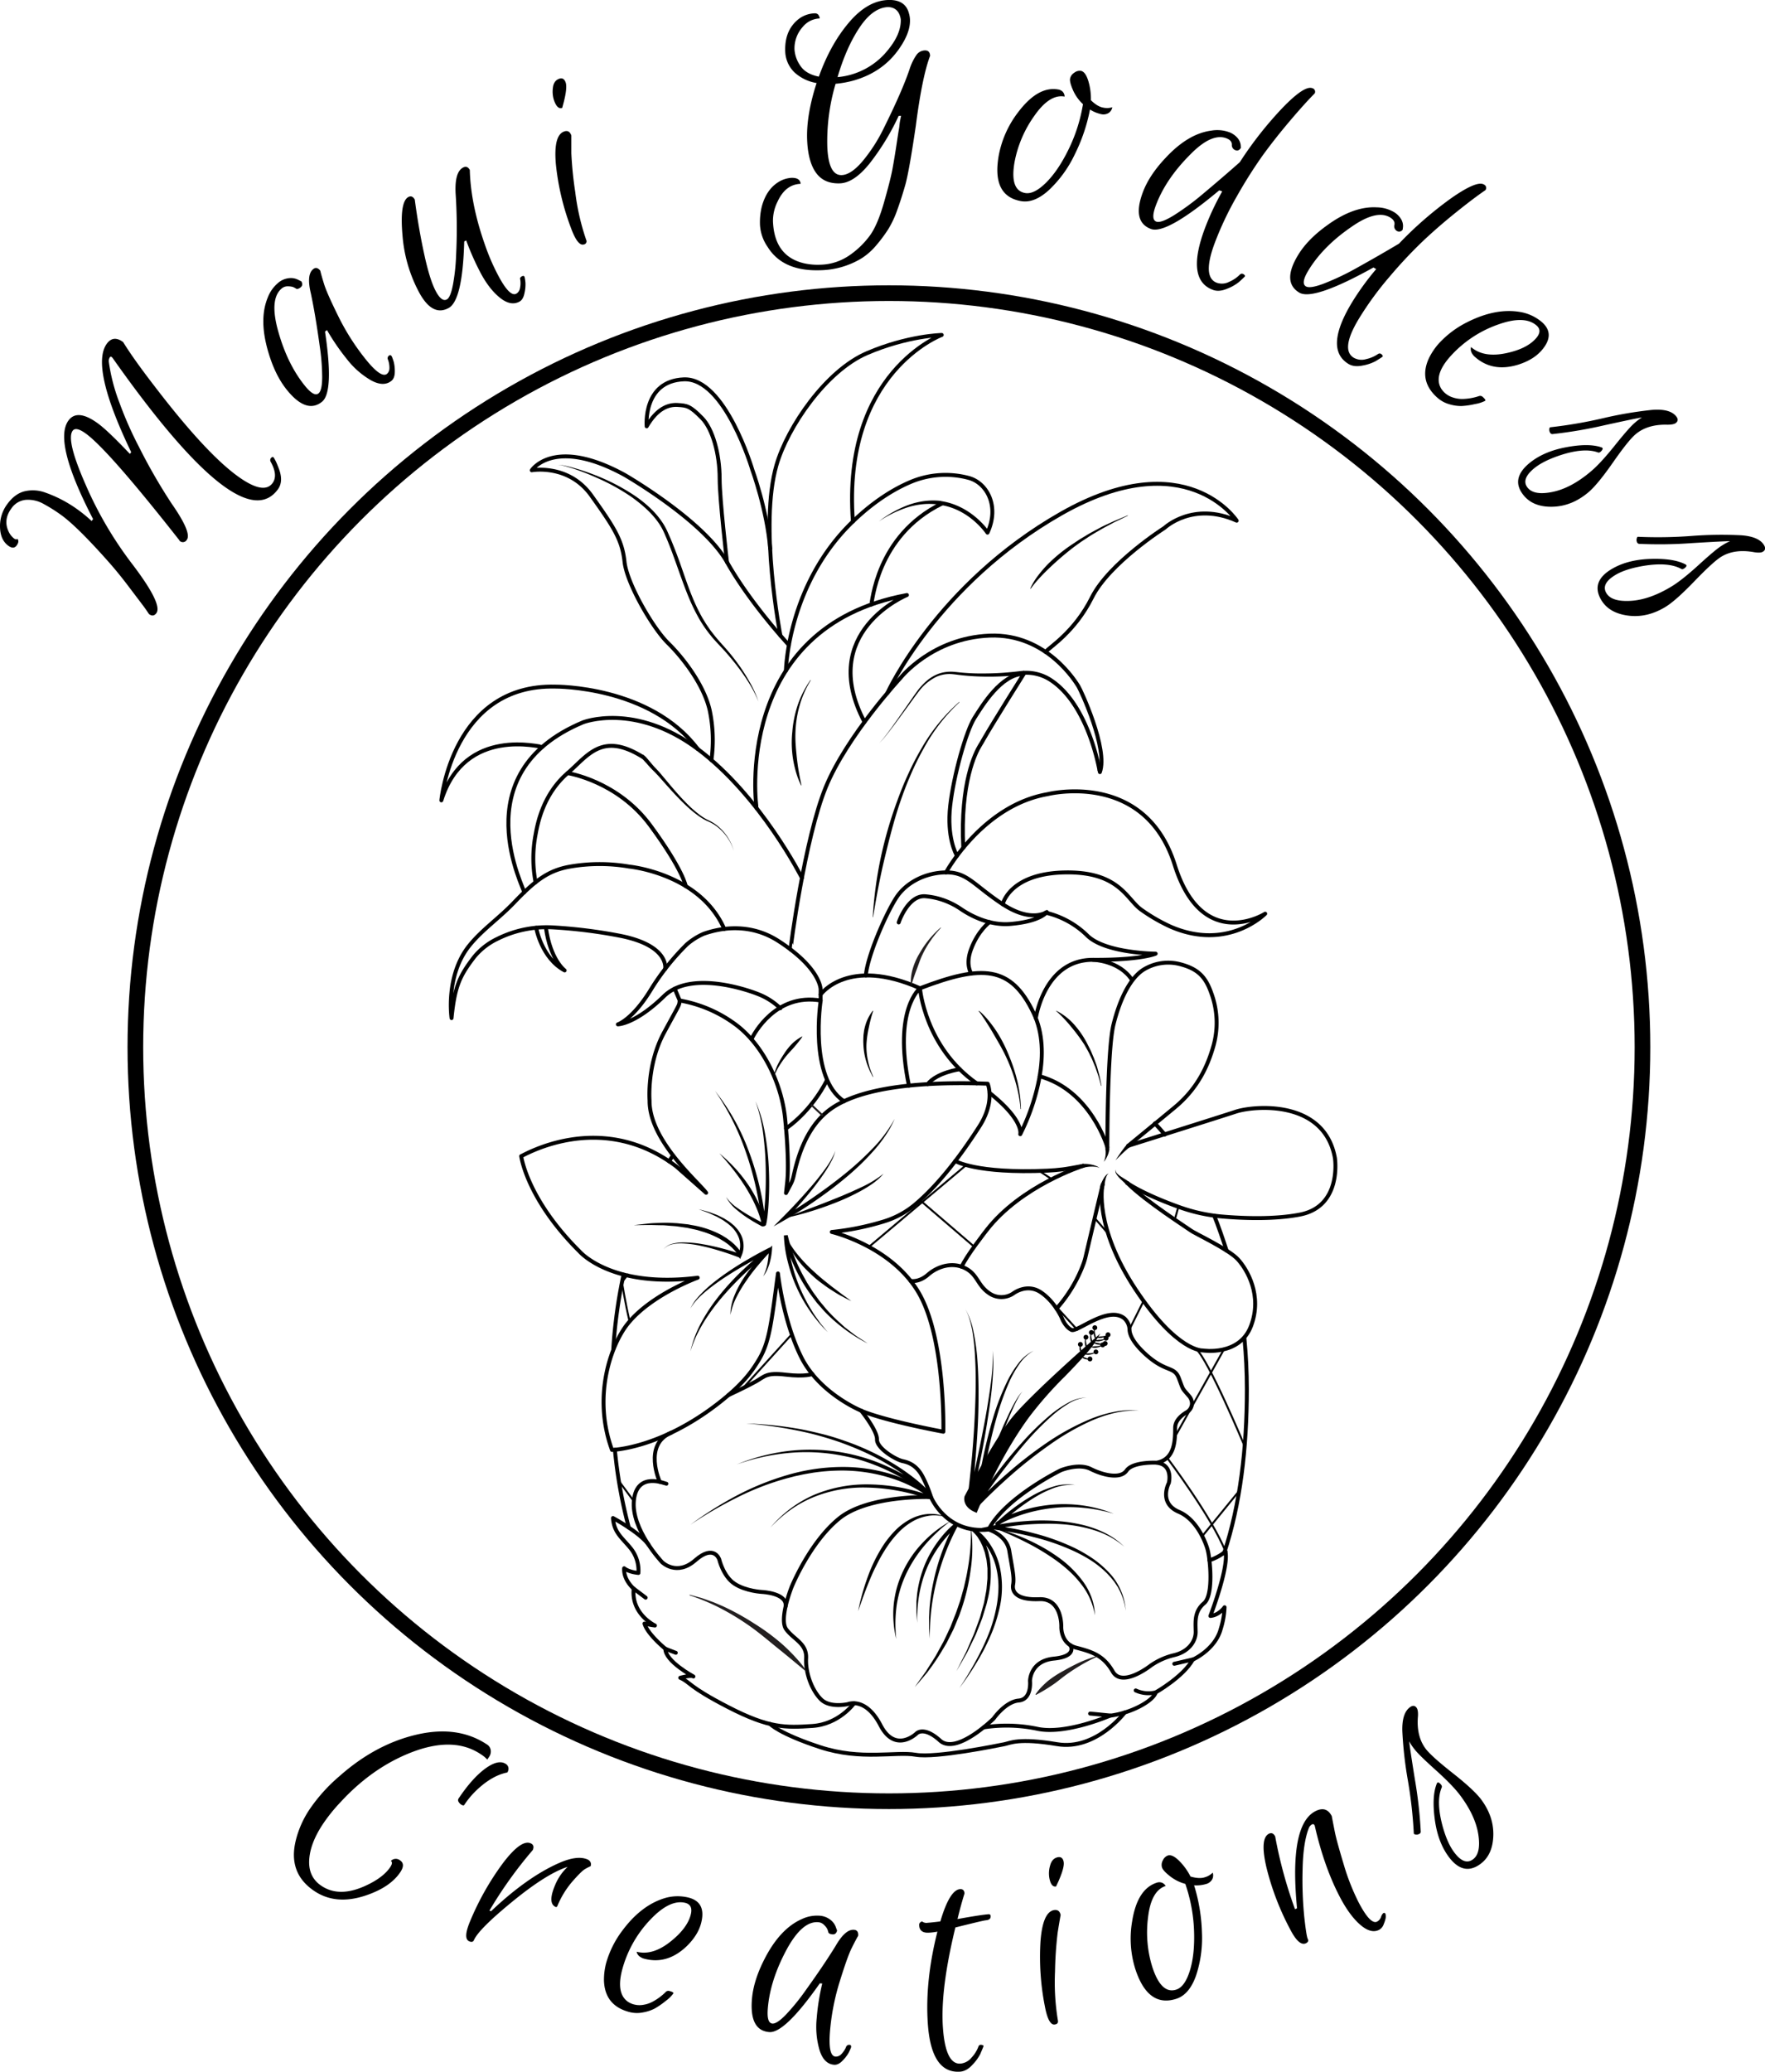 <svg xmlns="http://www.w3.org/2000/svg" viewBox="0 0 901.94 1058.03"><defs><style>.cls-1,.cls-2,.cls-3,.cls-4,.cls-5{fill:none;}.cls-1,.cls-2,.cls-3,.cls-4,.cls-7{stroke:#000;}.cls-1,.cls-4,.cls-5,.cls-7{stroke-miterlimit:10;}.cls-1{stroke-width:8px;}.cls-2,.cls-3{stroke-linecap:round;stroke-linejoin:round;}.cls-3,.cls-7{stroke-width:2px;}.cls-5{stroke:#231f20;}.cls-6{fill:#231f20;}</style></defs><g id="Layer_2" data-name="Layer 2"><g id="Color"><circle class="cls-1" cx="454.25" cy="534.79" r="385.08"/><path class="cls-2" d="M320.83,650.86l-3,3.92s1.57,10.22,3.91,20.12"/><line class="cls-2" x1="316.26" y1="756.35" x2="323.72" y2="766.42"/><path class="cls-3" d="M482.06,731.18s1.2-48.08-12.91-71.52-44.1-30.5-44.1-30.5a138.4,138.4,0,0,0,26.24-5.27,45.65,45.65,0,0,0,16.4-8.79c9.65-8.13,20.64-20.91,32.82-39.88,8.18-12.75,4.2-21.78,4.2-21.78-51-1.8-71.26,6.46-80.26,12.92C411,576,407.07,593.85,405.53,600.7a16.67,16.67,0,0,1-1.56,4.21l-2.32,4.37.5-4.6c1.4-10.81-.8-31.86-.8-31.86-1.5-19.23-11.7-39.67-25.8-49.88a67.49,67.49,0,0,0-28.21-12c-.45,3,.65.4-8,16.38-8.87,16.37-7.4,34.65-7.4,34.65-.25,20.43,25,41.77,28.9,47.18l-15.2-13.42c-39.2-29.65-78.7-5.21-79.3-5.31,0,0,2.8,21.84,29.8,48.68,0,0,16.2,19,60.4,13.42,0,0-23.8,8.61-35.8,23.54-8.05,10-18.25,36.31-8,64.41,0,0,24.52-.52,54.61-24,12.38-9.69,16.83-16.1,20.4-22,5.36-8.92,6.32-17.87,9.8-44.12,0,0,2.6,24.09,11.9,42.72s30.6,27.34,30.6,27.34S449.05,724.87,482.06,731.18Z"/><path class="cls-3" d="M398.75,514.92a34.28,34.28,0,0,0-11.8-7.41s-32.81-13.22-47.61,1.2-23.6,14.43-23.6,14.43,7.47-2.37,16.8-17.63a122.49,122.49,0,0,1,18.38-23.14,33.68,33.68,0,0,1,8.55-5.43c7.87-2.83,23.32-6.11,38.48,3.73,21.6,14,21.4,24.64,21.4,24.64V511"/><path class="cls-3" d="M339.9,494.85s2.49-12-23.31-17A257.55,257.55,0,0,0,283,473.64a56.58,56.58,0,0,0-28.84,5.83,34.56,34.56,0,0,0-11.71,9.06c-7.78,10.06-10.08,15.47-11.7,31.4,0,0-3.28-21.76,9.15-37.11,6.45-8,15.1-13.84,22.81-21.92,10.65-11.13,17.4-16.39,28.65-18.34a89.39,89.39,0,0,1,30.15,0s36.11,3.42,48.59,31.83"/><path class="cls-3" d="M465.31,654.14s4.14,1,8.94-3.19,12.31-6.61,18.91-3.31,6.14,8.72,12.52,12.93a10.82,10.82,0,0,0,12.08,0s6.9-5.41,14.1-.61,10.8,13.23,10.8,13.23,1.67,4.4,4.89,6c2.82,1.4,18.7-12.6,27-5.93a8.22,8.22,0,0,1,2.65,5.65c0,2.05,1.11,6.19,8.11,12.6,10.51,9.61,14.71,6,17.11,12.32s1.5,4.8,5.1,9a5.85,5.85,0,0,1,1.59,4.07,5.28,5.28,0,0,1-2.69,4.32c-1.94,1.13-5.83,3.86-5.9,7.84-.1,5.31.4,16.22-9.51,17.93,0,0-12.1-.6-15.3,4s-12.2,2.31-18.4-.8-15.3.7-15.3.7-28.48,14-36.8,30.23c0,0,9.22,2.7,10.57,11s2.63,13.37,1.95,17.06,1.65,8,13.35,7.51,11.26,14,11.26,14-.45,8.64,7.5,10.74,14,3.83,18.82,12.25S588,850.63,588,850.63a34.8,34.8,0,0,1,12-5.36c7.2-1.7,11.1-6.91,11-12s-.7-10.32,4.3-14.52,3.1-23.14,1.7-27.75c0,0-4-14.42-14.6-18.93s-5.1-14.73-5.1-14.73,2.4-9.51-6.31-10.31"/><path class="cls-3" d="M340.54,757.73c-.6,0-15-6.42-16.6,8.41s14.4,31.65,14.4,31.65,7.4,7.41,17-1,12.21-.4,12.21-.4,2,8.61,7.8,12.42,14.2,4.21,14.2,4.21,12.8.56,11.91,7.39"/><path class="cls-3" d="M337.13,756.77s-8.67-19.08,5.87-25.09"/><path class="cls-3" d="M372.17,712.51s9-4.17,13.84-6.87,5.45-4.81,15.5-3.61,13.59-.34,13.59-.34"/><path class="cls-3" d="M440.05,720.36s8.25,10.22,8.1,14.73,9.6,10.37,13.2,11.12,7.35,2.55,10.2,8.11a64.1,64.1,0,0,1,4.2,10.22s-32-1.21-47,11-24.2,34.86-24.2,34.86-6.6,16.43-2.8,21.64,10.6,7.21,10.2,14.82,3,16.43,7.6,21,13.8,2.4,13.8,2.4,9-3.81,16.6,10.82,18.4,4.21,18.4,4.21,3.6-4,12,3.59,27.4-11.21,27.4-11.21,6-8.61,12.8-9.21,5.8-10,5.8-10,0-10.22,12.2-11.42,8.44-6.79,8.44-6.79"/><path class="cls-3" d="M475.75,764.54s7.66,18.93,29.41,16.6"/><path class="cls-3" d="M531.27,549.74c1.81-10.44,1.83-22.09-3-32.21-11.63-24.52-26.34-25-58.15-12.82,0,0,2.44,30,29,48.57"/><path class="cls-3" d="M505.68,558.12c17.75,14.07,15.68,21.11,15.68,21.11a109.46,109.46,0,0,0,9.91-29.49"/><path class="cls-3" d="M345.34,844.07C345,844,340,842,340,842c-.1,6.41,14.35,14.18,14.35,14.18-1.25-.9-6.75.65-6.75.65,5.4,2.4,3.6,4.21,24.53,15s29.18,10.52,42.93,9.62,21.35-11.56,21.35-11.56"/><path class="cls-3" d="M329.94,815.92l-6.11-4.61c-1.41,13,10.86,18.83,10.86,18.83a50.49,50.49,0,0,1-5.35-1C330.84,834.55,340,842,340,842"/><path class="cls-3" d="M323.83,811.31s-5.29-4.4-4.89-10.41c0,0,2.1,1.9,7.3,2.4a18.05,18.05,0,0,0-3.66-12.22c-4.44-5.61-8.84-8.21-9.34-15.83,0,0,13.41,7.16,18.11,13.52"/><path class="cls-3" d="M557.06,875.12c.45,0,10.35,1,10.35,1s-22.8,9.92-37.35,6.76a76.71,76.71,0,0,0-27.42-.71"/><path class="cls-3" d="M580.36,863.3a15.69,15.69,0,0,0,10.2,1s-.35,3-8,7.06a45.82,45.82,0,0,1-15.15,4.81"/><path class="cls-3" d="M600.07,849.68l9.5-2.21c-4.8,8.82-19,16.83-19,16.83"/><path class="cls-3" d="M626.2,792.26c1.95,8-7.68,33-7.68,33,4.55-.4,7.25-4.44,7.25-4.44a42.15,42.15,0,0,1-1.94,11c-2.8,10.61-14.26,15.72-14.26,15.72"/><path class="cls-3" d="M561.84,393.37c-1.05-5.68-7.32-35.2-25.58-46.5a22.66,22.66,0,0,0-12.85-3.27"/><path class="cls-3" d="M404,484.93c-.19-.15,7.25-56.95,18.05-83.09s38.1-55.59,38.1-55.59,16.05-20.44,45.53-21.64,44.56,24.58,45.38,25.84c1.13,1.73,15.3,32,11,43.88,0,0,0-.34-.17-1"/><path class="cls-3" d="M442.45,498.15c.9-10.36,10.65-32.31,15.78-40s15.07-12.53,25.19-12.62c10.94-.1,14.09,6.46,28.94,16.23s22.59,4,22.59,4-2.94,4.73-18.39,6.08c-11,1-20.7-4.35-25.32-7.47a38.64,38.64,0,0,0-12.84-5.77,40.3,40.3,0,0,0-5.5-.88c-8.7-.75-13.5,12.77-13.65,13.37"/><path class="cls-3" d="M496.16,497.23c.1-.54-2.87-4.52,0-12.3,3.6-9.77,9.52-14,9.52-14"/><path class="cls-3" d="M384,530.73c1.19-2.58,12.39-23.72,35.39-19.76,0,0-6.18,39.53,11.91,51.44"/><path class="cls-3" d="M534.29,332.93c2.07-2.51,14.87-10.12,23.67-27.75s37.21-35.66,37.21-35.66,14.4-13.62,36.8-3.61c0,0-26-39.8-89.61-3.67s-88.87,91.64-88.87,91.64"/><path class="cls-3" d="M489.05,437c-.6-.8-5.29-9.65-3.49-25.48s8.2-38.26,12.4-44.87,13.65-22.27,25.23-22.55c0,0-15.58,24.7-20.76,33.77-.52.91-1,1.82-1.6,2.71-2.26,3.62-10.26,19-8.58,52.35"/><path class="cls-3" d="M483.42,445.56s18.59-34.26,52-40c0,0,49.56-12.48,64.91,36.21,14.2,45.08,46.2,24.85,46.2,24.85s-19,19.43-48.4,6.61A90.61,90.61,0,0,1,583,464.44c-7.4-5.41-11.2-19.53-39.2-18.88s-31.4,16.23-31.4,16.23"/><path class="cls-3" d="M267.86,455.75c.79-.76-32.33-60.82,30.08-86.87,0,0,26.4-10.41,58.6,13.63s53.26,65.83,53.26,65.83"/><path class="cls-3" d="M273.7,450.58a64.22,64.22,0,0,1,0-24.4c1-5.55,3.79-20.48,16.35-31.35,10.21-8.82,17.32-20.86,37.34-8.92,0,0,.29.14.77.43"/><path class="cls-3" d="M290.05,394.83s25.49,3.9,42.29,26.74,18.1,31,18.1,31"/><path class="cls-3" d="M274,473.81s2.7,15.47,14.54,21.78c0,0-7.34-5.32-9.6-22"/><path class="cls-3" d="M277.22,381.37c-.56.49-39.69-10.88-51.69,27.38,0,0,5.6-59.5,58.41-58.1,0,0,48.4-.4,72.6,31.86"/><path class="cls-3" d="M386.68,412.8c-.34-.44-12.63-92.4,76.77-108.92,0,0-46.05,18.79-21.67,64.84"/><path class="cls-3" d="M401.61,342.53s.81-44.07,34.24-76.22c10.93-10.51,21-16.49,28.8-19.88a45.89,45.89,0,0,1,30.46-2.33c9.07,2.48,15.85,14.2,9.52,27.92,0,0-8.46-12.84-24-15.15"/><path class="cls-3" d="M445.21,308.73c.54-.2,2.3-35,36.07-51.54"/><path class="cls-3" d="M363.55,388.16a73.61,73.61,0,0,0-.91-25.54c-3-12.92-13.5-26.59-21.3-34.25s-21-30.35-22.2-41.47-5.25-17.43-16.95-33.81-30.45-12.92-30.45-12.92,11.25-17.4,47.4,2.34c0,0,40.35,23.2,52.36,44.54s31.64,42.37,31.64,42.37"/><path class="cls-3" d="M371.5,287.05s-3.75-31.92-3.75-42.57c0-12.82-3.6-25.44-9-30.95-6.25-6.38-7.8-6.41-12.5-6.71s-10.5,1.8-15.8,10.91c0,0-2.1-23.13,19-24s35,46.18,35,46.18,7.52,20.47,9.13,40.28"/><path class="cls-3" d="M398.81,324.57s-11-56.15-2-87.1c5.65-19.44,25.2-48.08,46.2-57.1s38.23-9.31,38.23-9.31S430.15,190,435.85,266.31"/><path class="cls-3" d="M419.35,507.91s13.85-19.63,50.8-3.2c0,0-13.79,10.57-5.67,49.71"/><path class="cls-3" d="M529.34,519.93s4.32-29.9,29.22-29.75,32-3.15,32-3.15-26-.16-35.1-9.4a45,45,0,0,0-21.1-11.53"/><path class="cls-3" d="M558.56,490.18s13.43.29,19.92,10.29"/><path class="cls-3" d="M393.55,880.43s4.5,4.91,25.5,11.82,38.7,2.1,48.9,3.9,42.31-4.8,45.31-5.4,7.2-3.3,27,0,34.51-16.2,34.51-16.2"/><line class="cls-3" x1="344.78" y1="504.92" x2="347.34" y2="510.97"/><path class="cls-3" d="M422.43,551.94s-6.93,14.62-20.76,24.36"/><path class="cls-3" d="M626.2,792.26s-2.44,2.64-8.18,4.59"/><path class="cls-3" d="M313.39,689a256,256,0,0,1,5.24-38"/><path class="cls-3" d="M321.33,780.16a243.81,243.81,0,0,1-7.12-39.76"/><path class="cls-3" d="M635.93,683.65q1.23,12.63,1.24,25.77c0,30.28-3.37,58.86-11.65,83.87"/><path class="cls-3" d="M620.48,620.84c2,4.83,4.7,12.78,6.36,17.88"/><path class="cls-3" d="M590.16,573.71c1.86,2,3.32,3.62,5.07,5.7"/><path class="cls-3" d="M341.89,593.08c.66-1,1.34-2,2-3"/><path class="cls-3" d="M565.87,586.9c0-14.64.4-52.68,3.16-63.76,3.45-13.82,8.78-23.64,15.09-27.81A24.06,24.06,0,0,1,603,492.39c9.08,2.37,13.05,6.34,16,14.8a43.59,43.59,0,0,1,1.06,27.05c-2.71,9.49-7.66,21.3-19.72,31.28-8.85,7.32-19,15.67-23.82,19.61"/><path class="cls-3" d="M565.87,585.87s-8.37-29-34.58-36.23"/><path class="cls-3" d="M490.46,546.05s-11.74,1.65-16.4,7.61"/><path class="cls-3" d="M488.17,592.91s10.41,6.56,47.06,4.94c2.59-.12,5.17-.33,7.75-.65,2.29-.28,6.51-1.05,10.42-1.79"/><path class="cls-3" d="M553.4,595.41s-31.59,10.06-49.21,32.8c0,0-10.53,13.38-12.75,18.72"/><path class="cls-3" d="M563.46,605.1c-2.64,10.85-7.2,30.29-8.63,36.39a32.21,32.21,0,0,1-1.07,3.72,71.94,71.94,0,0,1-13.85,23.1"/><path class="cls-3" d="M563.32,605.65s-4.31,20.74,17,52.87,34.31,31.15,34.31,31.15,18.79,3.06,24.68-12.54-2-28.83-6.74-34-22.26-13.32-24-14.68c-1.42-1.12-23.34-15.07-32.39-24.21"/><path class="cls-3" d="M576.58,585.13s47.43-14.92,54.85-17.38c9.27-3.07,45.29-6.36,50.73,23.63,0,0,3.81,24.71-17.92,28.9-13.24,2.55-29.21,1.9-39.66,1a86.37,86.37,0,0,1-21.08-4.51c-8.28-2.89-20.24-7.8-27.34-12.52"/><path class="cls-4" d="M636,738.47s-18.62-44.47-24.7-49.41"/><line class="cls-4" x1="567.07" y1="630.91" x2="559.4" y2="622.08"/><line class="cls-4" x1="537.46" y1="602.21" x2="531.27" y2="598.11"/><line class="cls-4" x1="470.15" y1="612.94" x2="497.84" y2="636.7"/><line class="cls-4" x1="584.38" y1="664.45" x2="577.15" y2="678.92"/><line class="cls-4" x1="600.33" y1="733.93" x2="625.52" y2="688.98"/><line class="cls-4" x1="600.33" y1="622.91" x2="602.16" y2="616.31"/><line class="cls-4" x1="614.36" y1="784.53" x2="633.25" y2="761.38"/><line class="cls-4" x1="444.01" y1="636.79" x2="493.73" y2="594.99"/><line class="cls-4" x1="379.5" y1="709.11" x2="404.63" y2="681.39"/><line class="cls-5" x1="414.47" y1="564.12" x2="420.44" y2="569.74"/><path class="cls-4" d="M540.46,668.12s10.32,11.31,10.32,11.31"/><path class="cls-4" d="M596.38,744.43s22.92,30.31,29.82,47.83"/><path d="M121.09,242.92q13.6,10,18.17,3.81,2.94-4-1-11a1.7,1.7,0,0,1,.73-2.24c.38-.23.72-.11,1,.38a18.94,18.94,0,0,1,1.05,1.92c.39.8.93,2.13,1.63,4q2.19,6.24-.68,10.14-8.89,12.11-28.1-2-21.61-15.9-56.26-65c-.61-.85-1.12-1-1.53-.43a3.52,3.52,0,0,0-.46,2.51,94.18,94.18,0,0,0,5.42,20.71,185.65,185.65,0,0,0,9.83,22.26,288,288,0,0,0,16.78,29.15q10.44,14.94,7.8,18.53a2.31,2.31,0,0,1-3.65.56.35.35,0,0,1-.12-.25Q55.63,230.08,44,221.53q-5.2-3.83-6.89-1.52-3.39,4.61,6.48,27.12A193.32,193.32,0,0,0,67,287.31q16.29,21.22,12.9,25.83-1.55,2.1-3.74.48c-.16-.21-.58-.83-1.26-1.85s-1.76-2.47-3.2-4.36l-6.82-9q-4.67-6.12-9.39-11.45Q39.85,269.33,31.65,263.3a78.76,78.76,0,0,0-9.19-5.84,16.08,16.08,0,0,0-9.26-2.19,10,10,0,0,0-7.34,4.32q-4.49,6.09-1.22,12.35a9.54,9.54,0,0,0,2.46,3c.83.62,1.42.69,1.76.22q1.19,1.33-.36,3.43t-4.25.12q-4.09-3-4.24-9.52a18.69,18.69,0,0,1,3.75-11.81q3.9-5.3,8.87-6.5a18.44,18.44,0,0,1,10.39.63,65,65,0,0,1,17.5,9.33,69.9,69.9,0,0,1,6.31,5.25l.73-1Q27.06,225.55,35,214.74q4.56-6.21,15.17,1.59,5.1,3.76,16.21,15.48l.66-.9q-21-43.69-12.44-55.4,3.32-4.5,8.32-.82,5.42,8.77,15.92,22.36Q104.68,230.85,121.09,242.92Z"/><path d="M164.56,205.17q-7.94,6.38-18-6.1-6-7.45-9.47-19.31-4.92-16.6-.25-27.85a18.1,18.1,0,0,1,5.12-7.3,10.19,10.19,0,0,1,6-2.58,8.16,8.16,0,0,1,4.45.88l1.59.79c.69,1.25.58,2.24-.32,3s-1.83,1.07-2.38.71a10.31,10.31,0,0,0-1.54-.83,8.66,8.66,0,0,0-2.52-.36,4.62,4.62,0,0,0-3.16,1q-6.29,5.06-2.31,20.5,4.69,17.73,14,29.25,4.67,5.81,7,3.93,1.84-1.47,1.87-8.27a111.39,111.39,0,0,0-1.27-15.95q-2.17-15.78-4.51-26.8-2.33-9.62,1.17-12.42c1.22-1,2.43-.74,3.62.75q.61,2.53,2,7t7.24,16.33a118.74,118.74,0,0,0,13.88,21.82q8,10,11,7.55A3.72,3.72,0,0,0,199,188.2a11.8,11.8,0,0,0-.71-4.45,1.66,1.66,0,0,1,.5-2.16.84.84,0,0,1,.81-.17c.29.09.54.41.78,1s.51,1.37.84,2.43a19.41,19.41,0,0,1,.53,4.92q0,3.32-1.71,4.72-4.06,3.27-10.52-.31a42.61,42.61,0,0,1-12.29-10.82,113.8,113.8,0,0,1-10.14-14.79l-1,.78Q170.74,200.18,164.56,205.17Z"/><path d="M263.8,150a3.93,3.93,0,0,0,1.84-2.47,12.34,12.34,0,0,0,.22-4.7c-.28-.7,0-1.26.79-1.69s1.29-.27,1.46.48a23.84,23.84,0,0,1,.41,2.88,19.42,19.42,0,0,1-.49,5.12q-.64,3.39-2.62,4.44-4.37,2.35-9.72-1.83T245.92,140a135.46,135.46,0,0,1-7.69-17.22l-1,.53q-.84,30.19-8,34Q220.86,161.89,214,149a73.5,73.5,0,0,1-8.3-28.59q-1.56-17.34,3-19.81,2-1,3.26,1.35,1.94,14.61,4.82,27.86t5.91,18.88q3,5.64,5.65,4.23c1.24-.67,2.28-3.15,3.11-7.46a101,101,0,0,0,1.62-15,271,271,0,0,0-.16-30.35q-.9-12.06,3.69-14.53,2.19-1.17,3.48,1.23.45,17.66,7.84,38.5A109.36,109.36,0,0,0,254.76,141Q260.51,151.74,263.8,150Z"/><path d="M287.29,55.12q-2.46.89-4.15-3.79a14.25,14.25,0,0,1-.61-6.44q.39-3.64,3.2-4.66c1.55-.56,2.66.05,3.31,1.84s.29,5.31-1.07,10.55Zm4.37,61A129,129,0,0,1,284.07,84q-1.33-14.83,4.15-16.82,2.68-1,3.74,2c0,2.3,0,5.34,0,9.11a191.69,191.69,0,0,0,2,19.83,119,119,0,0,0,5.61,24.44,1.59,1.59,0,0,1-1.16,2.27Q295.21,125.93,291.66,116.12Z"/><path d="M417.29,42.41a22.25,22.25,0,0,1-11.14-5.29,15.54,15.54,0,0,1-4.89-10.87q-.39-10.31,6.22-16a14.12,14.12,0,0,1,8.82-3.44,2.25,2.25,0,0,1,1.76.61,3.49,3.49,0,0,1,.83,2,11.69,11.69,0,0,0-8.66,4.31A16.37,16.37,0,0,0,406,25.32a16.39,16.39,0,0,0,2.92,8.16q2.78,4.31,9.53,5.66,5.84-16.38,15.29-27.55T453.69,0q9.06-.36,10.83,7a12.13,12.13,0,0,1,.49,3q.24,6.45-5.17,14.36-8.23,12.26-23.34,16.68A51.24,51.24,0,0,1,427,42.79a103.4,103.4,0,0,0-4.24,32q.57,14.89,7.39,14.63,4.71-.18,10.55-7a82.78,82.78,0,0,0,10.79-16.69q9.69-19.5,13.37-30.58a28,28,0,0,1,3.4-7,5.48,5.48,0,0,1,4.32-2.4c1.74-.06,2.64.85,2.71,2.76Q471.22,39.23,468,64.21q-3.45,23.49-5.43,30.4t-4.11,12.77a50.58,50.58,0,0,1-4.59,9.74,74.57,74.57,0,0,1-6,8.06,32.55,32.55,0,0,1-7.51,6.69A42.23,42.23,0,0,1,419.45,138q-19.36.74-27.17-11.89a21.8,21.8,0,0,1-3.9-11,33.76,33.76,0,0,1,.88-9.54q2.61-9.8,10.05-13.43a14.15,14.15,0,0,1,5-1.31q4-.15,4.69,2.31l.15.74q-7.69.28-11.71,8.89A21.84,21.84,0,0,0,395,113q.69,18,16.1,21.51a31.63,31.63,0,0,0,8.11.68,27.24,27.24,0,0,0,15.15-5A43.41,43.41,0,0,0,444.73,120q3.78-5.37,6.95-16.42T456,86.66q1.08-5.88,2.12-12.75t1.14-7.38c.07-.33.14-.73.21-1.19s.14-1.12.23-2,.35-2.27.77-4.2l-1.24.05a123.85,123.85,0,0,1-14.85,24.3q-7.95,9.87-15.14,10.15T418,89.48q-5.07-5.64-5.54-18.18T417.29,42.41Zm36.54-38.8q-7.81.3-14.58,10.44T428,39.39a37.07,37.07,0,0,0,25.69-13.78q6.9-8.34,6.61-15.78Q459.31,3.79,453.83,3.61Z"/><path d="M521.69,102.7q-15-2.7-11.31-23.35a51.83,51.83,0,0,1,10-22.17Q530.5,43.86,540.77,45.7a4.07,4.07,0,0,1,2.32,1.18,3.85,3.85,0,0,1,.95,2.44q-7.71-1.4-15.55,9.94a59.52,59.52,0,0,0-10,23.31q-2.61,14.55,5.33,16,4.51.83,10.65-5.21t11.39-16.68a82.43,82.43,0,0,0,7.3-22l.27-1.47a21.56,21.56,0,0,1-5.14-7.23c-1.19-2.74-1.68-4.67-1.47-5.81a4.6,4.6,0,0,1,2.11-3,4.54,4.54,0,0,1,3.39-1c1.55.28,2.8,1.94,3.77,5a31.18,31.18,0,0,1,1.37,10c2.21,2.17,4.28,3.42,6.19,3.77a9.38,9.38,0,0,0,4.76-.16,4.46,4.46,0,0,1-1.77,2.84,5,5,0,0,1-4,.66A17.47,17.47,0,0,1,557,55.93a89.57,89.57,0,0,1-7.79,22.95A60.65,60.65,0,0,1,536.09,97Q528.53,103.93,521.69,102.7Z"/><path d="M588.17,116.94q-9.78-3.63-4.2-18.65,3.24-8.73,11.56-17.56,11.51-12.42,23.34-14a17.83,17.83,0,0,1,8.67.58,10.4,10.4,0,0,1,4.9,3.21A6.88,6.88,0,0,1,634,74l.11,1.49c-.73,1.24-1.67,1.64-2.83,1.2a2.76,2.76,0,0,1-1.79-2.85q0-2.19-2.84-3.24-7.56-2.8-18.47,8.37Q595.64,91.51,590.62,105q-2.64,7.11.27,8.18,2.33.87,9-3.23A133.48,133.48,0,0,0,614.3,99.37q10.76-9,19.27-16.56a189.5,189.5,0,0,1,22-27.93q11-11.33,15-9.86a1.86,1.86,0,0,1,1.24,2.71q-5,5-12.71,14.09T645.24,79.4a236.1,236.1,0,0,0-13.19,20.86,164.35,164.35,0,0,0-11.36,24q-6.45,17.34,1.12,20.15a8.06,8.06,0,0,0,6.34-.49,17.38,17.38,0,0,0,5.39-3.63c.7-.71,1.49-.68,2.35.08q.5.45.21.87c-.84.84-1.86,1.79-3.05,2.85a22.75,22.75,0,0,1-5.94,3.35q-4.17,1.76-7.31.59-13.86-5.15-4.16-31.21a136.12,136.12,0,0,1,8.93-19.07l-1.51-.56Q596,119.84,588.17,116.94Z"/><path d="M663.92,149.42q-8.91-5.4-.62-19.11,4.83-8,14.65-15.08,13.63-10,25.55-9.34a17.93,17.93,0,0,1,8.41,2.18,10.52,10.52,0,0,1,4.21,4.08,6.83,6.83,0,0,1,.84,3.63l-.17,1.49a2.17,2.17,0,0,1-3,.65,2.77,2.77,0,0,1-1.22-3.14q.38-2.16-2.18-3.71-6.9-4.18-19.72,4.75-14.62,10-22.09,22.33-3.92,6.48-1.27,8.09,2.13,1.29,9.4-1.5a131.52,131.52,0,0,0,16.2-7.68q12.24-6.81,22-12.64a189.6,189.6,0,0,1,26.83-23.31q13-9.06,16.57-6.87a1.87,1.87,0,0,1,.72,2.9q-5.89,4-15.14,11.44T727,123.26a231.43,231.43,0,0,0-16.87,18,163.38,163.38,0,0,0-15.67,21.43q-9.59,15.82-2.68,20a8.08,8.08,0,0,0,6.32.71,17.17,17.17,0,0,0,6-2.55c.83-.57,1.6-.39,2.3.52.27.36.28.65,0,.89-1,.67-2.16,1.41-3.52,2.23a22.73,22.73,0,0,1-6.47,2.17q-4.43.94-7.29-.78-12.64-7.67,1.77-31.45a135.32,135.32,0,0,1,12.36-17l-1.38-.83Q671,153.73,663.92,149.42Z"/><path d="M787.89,164.46q7.13,6.19-.14,14.53-4.17,4.77-11.92,7.24-13,4-22-3.86a6.92,6.92,0,0,1-1.93-2.51,4,4,0,0,1-.18-2.63q6.64,5.79,18.86,2.93,9.87-2.25,14.36-7.4,3.34-3.84.26-6.53-6.18-5.39-19.92-.4a59,59,0,0,0-24.47,16.55q-8.17,9.36-4.46,15.88a10.38,10.38,0,0,0,2.29,2.66,11,11,0,0,0,4.06,2.14,14.74,14.74,0,0,0,4.67.69,28.4,28.4,0,0,0,8.35-1.45,1.9,1.9,0,0,1,2.06.48c1.12,1,1.49,1.63,1.1,1.95a17.67,17.67,0,0,1-5.13,1.62,40.57,40.57,0,0,1-6.75,1,20.59,20.59,0,0,1-6.31-.89,15.48,15.48,0,0,1-6-3.2q-9.92-8.64-4.47-20.37a34,34,0,0,1,4.87-7.29,49.83,49.83,0,0,1,14.81-11.13q14.39-7.23,26.76-5.17A23,23,0,0,1,787.89,164.46Z"/><path d="M783.8,239.31q-6.66,5.58-3.07,9.87,3.36,4,12.83,2T813,240.72q4.86-4.07,12.22-13.25T835.32,216a26.36,26.36,0,0,1,3.73-2.8q-3,.43-19.26,4a224.41,224.41,0,0,1-26.61,4.5,1.39,1.39,0,0,1-1.12-.85,2.79,2.79,0,0,1-.34-1.57,1.57,1.57,0,0,1,.26-.95.52.52,0,0,1,.36-.14,231.41,231.41,0,0,0,26.58-4.55,201.77,201.77,0,0,1,25.31-4.31q9-.71,12.24,3.19,1.68,2,0,3.43c-.77.64-2.23.95-4.4.94q-10.12-.27-16.21,4.84-3.62,3-11.61,14.45t-12.67,15.33q-8.37,7-18.13,7.27t-14.71-5.65q-7-8.37,2.58-16.43,7.23-6.06,18.84-8.27t18.11,0c.86.25.94.8.26,1.65s-1.33,1.19-1.9,1q-7.08-2.64-19.52,1.47Q788.37,235.48,783.8,239.31Z"/><path d="M825.45,293.66q-7.44,4.5-4.55,9.28,2.7,4.47,12.38,3.91t20.83-7.3q5.42-3.27,14.12-11.21T880,278.57a27,27,0,0,1,4.11-2.2q-3.06,0-19.64,1a225.23,225.23,0,0,1-27,.36,1.4,1.4,0,0,1-1-1,2.72,2.72,0,0,1-.1-1.61c.12-.51.26-.81.4-.89a.48.48,0,0,1,.38-.09,228.89,228.89,0,0,0,27-.41,201.46,201.46,0,0,1,25.68-.36q9,.67,11.6,5c.9,1.49.71,2.61-.56,3.39q-1.27.76-4.5.24-9.95-1.81-16.75,2.3-4,2.43-13.7,12.49T851,310q-9.36,5.65-19,4.39t-13.66-7.84q-5.65-9.35,5.08-15.84,8.07-4.87,19.88-5.27t17.91,2.74c.81.38.8.94,0,1.67s-1.49,1-2,.72q-6.6-3.7-19.51-1.55Q830.55,290.58,825.45,293.66Z"/><path d="M245.63,895.84q-14.25-9.52-36.61-.44-19.31,7.86-35.06,25a85.8,85.8,0,0,0-8.77,10.86Q158.43,941.34,158,950t6.31,13.12q9.09,6.07,22.46-.07,9-4.11,12.62-9.48c1.06-1.58,1.17-2.65.35-3.2a3.49,3.49,0,0,1,4.68-.31q2.9,1.93.13,6.07-5.18,7.74-17.86,11.95-15.12,5-26.07-2.35-13.72-9.2-9.39-26.16a50,50,0,0,1,7.33-16.08,85.1,85.1,0,0,1,14.8-16.32q18.42-16.36,39.42-21.28t35.93,4.91a4.08,4.08,0,0,1,2.09,3.35,4.76,4.76,0,0,1-.9,3.13l-.9,1.34A15.36,15.36,0,0,0,245.63,895.84Zm-8.45,26c-.18.27-.59.25-1.22-.08a3.79,3.79,0,0,1-1.55-1.48,1.53,1.53,0,0,1-.12-1.72q7.05-10.53,13.74-15.39t10.5-2.31a2.9,2.9,0,0,1,1.28,1.9,3.23,3.23,0,0,1-.59,2.44q-7.94,1.57-16,9.34A43.07,43.07,0,0,0,237.18,921.87Z"/><path d="M284,973.89q-4.33-1.86-.28-11.33a26.7,26.7,0,0,1,6.35-9.17Q279.38,956.81,262,971t-19.82,19.82c-.39.91-1.2,1.11-2.41.59-2.21-1-2-4.42.54-10.44a139.74,139.74,0,0,1,16.61-29.36q9.33-12.35,14.24-10.25,2.16.93,1.1,3.44a216.17,216.17,0,0,0-22.14,30.92l.8.34q18.38-17.4,34.69-24.6,9.33-4.12,14.58-1.87a2.88,2.88,0,0,1,1.59,1.49,2.44,2.44,0,0,1,0,2,22.11,22.11,0,0,0-3,1.56c-1.22.75-3.32,2.84-6.33,6.28a46,46,0,0,0-7.53,12.24C284.66,973.83,284.34,974.05,284,973.89Z"/><path d="M351.88,969.09q9.14,2.34,6.41,13-1.57,6.14-7.38,11.83-9.84,9.4-21.39,6.46a6.9,6.9,0,0,1-2.85-1.37,4,4,0,0,1-1.34-2.27q8.54,2.19,18.15-5.87,7.81-6.46,9.5-13.08c.84-3.29-.07-5.27-2.71-6q-7.95-2-18,8.62a59.09,59.09,0,0,0-14.4,25.79q-3.07,12,3.17,16.19a10.26,10.26,0,0,0,3.24,1.34,11,11,0,0,0,4.6.09,14.76,14.76,0,0,0,4.48-1.49,28.71,28.71,0,0,0,6.8-5,1.87,1.87,0,0,1,2.05-.5c1.44.37,2.06.78,1.86,1.24a17.55,17.55,0,0,1-3.84,3.76,40.74,40.74,0,0,1-5.61,3.89,20.69,20.69,0,0,1-6,2,15.37,15.37,0,0,1-6.83-.14q-12.75-3.26-13.16-16.17a33.92,33.92,0,0,1,1.06-8.7,50.12,50.12,0,0,1,8.22-16.61q9.58-12.95,21.56-16.67A23.1,23.1,0,0,1,351.88,969.09Z"/><path d="M393.08,1037.77q-10.15-.84-8.83-16.81.79-9.53,6.44-20.52,7.88-15.42,19-20.36a18.21,18.21,0,0,1,8.74-1.76,10.07,10.07,0,0,1,6.11,2.25,8.08,8.08,0,0,1,2.62,3.7l.61,1.67c-.37,1.39-1.13,2-2.28,1.93-1.32-.11-2.06-.48-2.21-1.12a10.41,10.41,0,0,0-.55-1.66,8.26,8.26,0,0,0-1.58-2,4.58,4.58,0,0,0-3-1.43q-8-.67-15.79,13.27-8.82,16.1-10,30.81c-.41,5,.38,7.51,2.35,7.68,1.57.12,3.92-1.44,7.06-4.72a110.67,110.67,0,0,0,10.06-12.43q9.3-12.94,15.2-22.54,4.94-8.57,9.4-8.2c1.56.13,2.27,1.15,2.11,3.05q-1.31,2.25-3.39,6.44t-6,16.82a118.54,118.54,0,0,0-5,25.38q-1.06,12.75,2.78,13.07a3.73,3.73,0,0,0,2.83-1.08,11.92,11.92,0,0,0,2.55-3.71,1.66,1.66,0,0,1,1.84-1.22.86.86,0,0,1,.72.43,1.56,1.56,0,0,1-.11,1.24c-.21.56-.57,1.34-1.06,2.34a18.77,18.77,0,0,1-3,3.93c-1.5,1.62-3,2.37-4.48,2.24q-5.2-.42-7.42-7.46a42.55,42.55,0,0,1-1.45-16.32,113.12,113.12,0,0,1,2.83-17.71l-1.23-.1Q401,1038.43,393.08,1037.77Z"/><path d="M474.82,987q-4.83.33-5.1-3.64a1.73,1.73,0,0,1,1.12-1.94.47.47,0,0,1,.36-.15,3.57,3.57,0,0,0,2.85.68q2-.13,6.48-.69,4.75-16.12,10.09-16.49c1.4-.09,2.16.65,2.26,2.21q-1.63,5.1-3.59,13.07,12.16-2.2,15.89-2.45a.88.88,0,0,1,1.05.93c.09,1.32-.73,2-2.46,2.15q-1.36.11-15.56,3.67-7.69,31.64-6.39,50.84t9,18.68a8.28,8.28,0,0,0,5.65-3.06,17.1,17.1,0,0,0,3.48-5.52c.27-.94.95-1.23,2.06-.89.5.13.68.37.54.71-.42,1.11-1,2.39-1.6,3.84a22.87,22.87,0,0,1-4,5.5c-2,2.21-4.12,3.39-6.35,3.54q-14.74,1-16.48-24.64-1.47-21.69,4.91-46.88A30.78,30.78,0,0,1,474.82,987Z"/><path d="M533.88,1024.3a129.71,129.71,0,0,1-2.17-32.93q1.14-14.85,6.88-15.9Q541.4,975,542,978c-.43,2.27-.93,5.27-1.52,9a193.18,193.18,0,0,0-1.35,19.87,118.48,118.48,0,0,0,1.48,25c.21,1.14-.29,1.82-1.52,2Q535.77,1034.56,533.88,1024.3Zm5.79-60.89c-1.71.31-2.87-1.16-3.46-4.42a14.1,14.1,0,0,1,.46-6.45q1-3.52,3.93-4.07c1.62-.29,2.61.49,2.95,2.37s-.59,5.28-2.8,10.23Z"/><path d="M601.14,1020.76q-14.52,4.71-21-15.25a51.91,51.91,0,0,1-1.6-24.28q2.61-16.51,12.53-19.73a4,4,0,0,1,2.59-.06,3.82,3.82,0,0,1,2,1.71q-7.44,2.42-9,16.1a59.4,59.4,0,0,0,2.19,25.27q4.56,14.06,12.23,11.56,4.38-1.41,6.94-9.62t2.17-20.08a82.72,82.72,0,0,0-4-22.87l-.46-1.42a21.55,21.55,0,0,1-7.94-4c-2.34-1.85-3.68-3.33-4-4.43a4.6,4.6,0,0,1,.46-3.61,4.51,4.51,0,0,1,2.53-2.45q2.25-.74,5.67,2.6a30.8,30.8,0,0,1,5.91,8.13c3,.87,5.39,1,7.24.4a9.35,9.35,0,0,0,4.12-2.38,4.49,4.49,0,0,1-.22,3.33,5,5,0,0,1-3.24,2.49,17.39,17.39,0,0,1-6.06.65,89.56,89.56,0,0,1,4,23.91,60.73,60.73,0,0,1-3,22.18Q607.76,1018.62,601.14,1020.76Z"/><path d="M662.8,974.55Q658.69,932,672.12,925q5.63-2.93,8.43,2.47c.37,2,.87,4.52,1.49,7.7s2.12,8.67,4.48,16.5a114.49,114.49,0,0,0,7.72,19.78q6.09,11.67,9.5,9.89a4.36,4.36,0,0,0,2-2.37,4.28,4.28,0,0,1,1.1-1.91c1-.53,1.45.27,1.27,2.43a16.7,16.7,0,0,1-1,3.15,5.13,5.13,0,0,1-2.34,2.9q-4.18,2.18-9.68-2.59t-10.49-14.34q-7.92-15.2-12.66-35.83c-.21-1.1-.75-1.43-1.63-1a3.79,3.79,0,0,0-1.52,1.91q-2.88,7.38-3.14,21.11a192.68,192.68,0,0,0,.82,23.86q1.1,10.15,1.81,11.52c.48.92.2,1.65-.82,2.18q-3.53,1.85-8.06-6.86a136.69,136.69,0,0,1-12.15-31.47q-3.59-15.08,1.15-17.54,2-1,3.24,1.38a226.91,226.91,0,0,0,10.13,37.15Z"/><path d="M743.07,945.91q5.2,7,9.68,3.62,4.17-3.12,2.68-12.7t-9.3-20q-3.79-5.07-12.55-12.94t-10.87-10.71a28.23,28.23,0,0,1-2.59-3.88q.27,3,2.91,19.45a224.5,224.5,0,0,1,3,26.82,1.4,1.4,0,0,1-.91,1.07,2.82,2.82,0,0,1-1.59.26c-.52-.08-.83-.18-.93-.32a.53.53,0,0,1-.13-.37,228.33,228.33,0,0,0-3-26.79,201.22,201.22,0,0,1-2.87-25.52q-.21-9,3.87-12,2.09-1.56,3.42.23c.6.8.83,2.28.69,4.45q-.84,10.08,3.92,16.45,2.82,3.78,13.77,12.41t14.6,13.51q6.54,8.76,6.23,18.52t-6.47,14.36q-8.75,6.54-16.26-3.5-5.64-7.56-7.19-19.27t1-18.09c.3-.85.85-.9,1.66-.16s1.12,1.39.92,2q-3,6.93.36,19.57Q739.51,941.14,743.07,945.91Z"/><path d="M483,774.68a19,19,0,0,0-8.92-.48,23.47,23.47,0,0,0-8.27,3.1,32.37,32.37,0,0,0-6.89,5.57,51.66,51.66,0,0,0-5.59,7,76.09,76.09,0,0,0-4.57,7.75l-1,2-1,2c-.65,1.36-1.26,2.74-1.85,4.14-2.35,5.57-4.42,11.28-6.39,17.05a116.91,116.91,0,0,1,4.95-17.63,78.74,78.74,0,0,1,8.21-16.48,52,52,0,0,1,5.9-7.19,31.75,31.75,0,0,1,7.47-5.6,23.24,23.24,0,0,1,8.92-2.71,20.56,20.56,0,0,1,4.64.15A14.89,14.89,0,0,1,483,774.68Z"/><path d="M490.28,862.06a169.72,169.72,0,0,0,11.27-19.43A108.35,108.35,0,0,0,506,832.35a78.76,78.76,0,0,0,3-10.72,57.47,57.47,0,0,0,1.23-11,41.54,41.54,0,0,0-1.38-10.89,34.15,34.15,0,0,0-4.5-9.93,32.53,32.53,0,0,0-3.42-4.24,24.48,24.48,0,0,0-4.06-3.49l1.06-1.63a18.05,18.05,0,0,1,3.44,3.87c.43.72.89,1.43,1.3,2.16l1.07,2.28c.34.76.56,1.57.84,2.35l.4,1.19c.12.39.19.81.28,1.21l.53,2.43c.18.81.2,1.64.3,2.46a56.76,56.76,0,0,1-1.65,19.53,21.61,21.61,0,0,1-.63,2.36l-.72,2.34-.71,2.34a23.28,23.28,0,0,1-.79,2.31l-1.78,4.54-.89,2.27c-.28.76-.69,1.47-1,2.2l-2.13,4.38c-.72,1.46-1.37,2.94-2.21,4.33q-2.38,4.25-4.82,8.44,2.18-4.35,4.37-8.66c.78-1.42,1.37-2.93,2-4.41l1.93-4.44c.68-1.46,1.2-3,1.75-4.5l1.65-4.54a22.84,22.84,0,0,0,.71-2.31l.64-2.32.65-2.32a19,19,0,0,0,.56-2.34l.88-4.72a17.6,17.6,0,0,0,.3-2.38l.22-2.38c.06-.8.2-1.59.19-2.39v-2.38c0-.79,0-1.59,0-2.38l-.26-2.36c-.11-.78-.13-1.59-.31-2.35l-.53-2.31c-.09-.38-.15-.77-.27-1.15l-.39-1.11c-.27-.73-.48-1.49-.81-2.2l-1-2.11c-.39-.68-.82-1.32-1.22-2s-.91-1.24-1.41-1.82l-.78-.83c-.27-.23-.57-.54-.8-.71l1.07-1.62a29,29,0,0,1,8.1,8.32,35.91,35.91,0,0,1,4.68,10.53A47.65,47.65,0,0,1,510.6,822a78.37,78.37,0,0,1-3.38,10.85,112.4,112.4,0,0,1-4.75,10.27A149.3,149.3,0,0,1,490.28,862.06Z"/><path d="M496.1,779.42a78.58,78.58,0,0,1-.08,22.35,105.13,105.13,0,0,1-5.34,21.81,27.86,27.86,0,0,1-1,2.63l-1.08,2.59-1.07,2.6c-.36.87-.81,1.69-1.22,2.53l-2.52,5c-.92,1.63-1.91,3.22-2.87,4.83a110.14,110.14,0,0,1-6.29,9.27l-.83,1.13-.9,1.07-1.81,2.14c-1.2,1.43-2.42,2.84-3.64,4.24q1.59-2.31,3.22-4.56l1.62-2.27.81-1.13.73-1.18,3-4.71c.47-.79,1-1.54,1.45-2.36l1.33-2.43,2.66-4.86,2.37-5c.37-.84.82-1.65,1.16-2.51l1-2.56,1-2.57c.35-.85.69-1.71,1-2.59l1.8-5.23c.54-1.76,1-3.55,1.5-5.32l.39-1.33.31-1.35.61-2.7c.44-1.79.74-3.61,1.07-5.43A102.31,102.31,0,0,0,496.1,779.42Z"/><path d="M485.77,776.83a64,64,0,0,0-6.77,5.59,77.88,77.88,0,0,0-6.06,6.27,67,67,0,0,0-9.56,14.42,59.07,59.07,0,0,0-3.18,8,62.22,62.22,0,0,0-1.95,8.44A70.12,70.12,0,0,0,458,837a52.78,52.78,0,0,1-1.3-17.64,56,56,0,0,1,1.68-8.78,55,55,0,0,1,13.4-23A56.56,56.56,0,0,1,485.77,776.83Z"/><path d="M468.74,828.8l-.31-3.6-.13-1.81v-1.82c0-1.21,0-2.42,0-3.63l.32-3.63a59.28,59.28,0,0,1,3.53-14.15,56.44,56.44,0,0,1,7.06-12.82,58.89,58.89,0,0,1,4.7-5.65c.86-.88,1.74-1.74,2.65-2.57l.71-.61.08-.07.05,0,0,0,.12-.09a1.16,1.16,0,0,1,1.78.93,1.31,1.31,0,0,1-.06.41l-.08.17,0,0-.11.2c-.28.52-.56,1-.83,1.57a122.43,122.43,0,0,0-9.88,26.86A114.44,114.44,0,0,0,475.16,837l-.27-3.61-.12-1.81v-1.81l0-3.63.16-3.63a99.89,99.89,0,0,1,2-14.4,110.43,110.43,0,0,1,9.64-27.44c.28-.54.57-1.08.86-1.61l.12-.21h0a.61.61,0,0,0-.05.12.93.93,0,0,0-.05.29.84.84,0,0,0,.23.55.83.83,0,0,0,1.05.13.37.37,0,0,0,.08-.06l0,0-.05,0-.08.07-.67.57c-.87.78-1.72,1.61-2.55,2.45a61.08,61.08,0,0,0-4.6,5.41,58.36,58.36,0,0,0-7.13,12.29,62.45,62.45,0,0,0-4,13.7A71.59,71.59,0,0,0,468.74,828.8Z"/><path d="M493.3,668.47a39.5,39.5,0,0,1,4.22,11.87,107.86,107.86,0,0,1,1.81,12.52c.7,8.41.81,16.85.67,25.28s-.69,16.84-1.36,25.23-1.48,16.78-2.63,25.14l-1.88-.36c1.57-6.43,3.05-12.91,4.45-19.39s2.74-13,4-19.49,2.36-13.06,3.32-19.62l.65-4.93c.19-1.65.32-3.3.49-5s.17-3.3.27-5a20.52,20.52,0,0,0,0-2.48l-.08-2.49.21,2.48a20.78,20.78,0,0,1,.14,2.49v2.5c0,.83,0,1.66-.06,2.49-.1,1.66-.17,3.33-.3,5l-.45,5c-.71,6.62-1.72,13.19-2.8,19.76s-2.32,13.1-3.69,19.6-2.78,13-4.3,19.49l-1.89-.36c1-8.31,1.92-16.67,2.66-25s1.27-16.75,1.58-25.13.42-16.78-.07-25.15A116.24,116.24,0,0,0,497,680.45l-.26-1.55-.34-1.53-.35-1.54-.43-1.51A31.07,31.07,0,0,0,493.3,668.47Z"/><path d="M528.18,689.84a21.81,21.81,0,0,0-7.32,6.85,55.37,55.37,0,0,0-5,8.79,136.37,136.37,0,0,0-6.76,19.08c-1.85,6.51-3.37,13.11-4.75,19.74s-2.53,13.31-3.48,20l-1.88-.43c1.57-4.62,3.25-9.18,4.94-13.75s3.47-9.09,5.29-13.61,3.73-9,5.83-13.4c1-2.2,2.13-4.38,3.3-6.52.59-1.07,1.2-2.13,1.87-3.14a14.36,14.36,0,0,1,2.31-2.83,14,14,0,0,0-2.09,3c-.59,1.06-1.16,2.12-1.68,3.22-1.06,2.18-2,4.41-3,6.65q-2.75,6.73-5.27,13.57c-1.71,4.55-3.32,9.13-4.95,13.7s-3.19,9.18-4.75,13.77L499,764c.91-6.77,2.08-13.47,3.49-20.14s3.06-13.28,5-19.82A123.76,123.76,0,0,1,514.93,705a52.56,52.56,0,0,1,5.45-8.69A20.89,20.89,0,0,1,528.18,689.84Z"/><path d="M582.09,720.52c-8.41-.62-16.64,1.74-24.27,5A124.66,124.66,0,0,0,536.18,738a225.12,225.12,0,0,0-19.66,15.48c-6.26,5.51-12.31,11.31-18,17.33L497,769.58c3.83-5.74,7.84-11.31,12-16.79,2.09-2.73,4.2-5.44,6.38-8.1s4.43-5.27,6.74-7.82a136.84,136.84,0,0,1,14.78-14.41,57.71,57.71,0,0,1,8.53-5.84,20.84,20.84,0,0,1,9.79-2.94,21.44,21.44,0,0,0-9.56,3.36,57.85,57.85,0,0,0-8.19,6.1,145.47,145.47,0,0,0-14.28,14.67c-2.23,2.59-4.38,5.25-6.5,7.93s-4.23,5.38-6.28,8.12c-4.09,5.47-8.06,11.07-11.8,16.77l-1.52-1.18A232.54,232.54,0,0,1,515.29,752a212.78,212.78,0,0,1,20-15.42,125.07,125.07,0,0,1,22.17-12A67.24,67.24,0,0,1,569.54,721,39.5,39.5,0,0,1,582.09,720.52Z"/><path d="M446,468.4a203.8,203.8,0,0,1,4-30,210.56,210.56,0,0,1,8.4-29.12c1.72-4.75,3.59-9.45,5.71-14a139.41,139.41,0,0,1,7-13.46,92.53,92.53,0,0,1,19.09-23.36l.13.15A91.74,91.74,0,0,0,472,382.28a138.38,138.38,0,0,0-6.66,13.49c-2,4.59-3.78,9.29-5.39,14-3.24,9.5-5.65,19.26-8,29s-4.17,19.64-5.78,29.59Z"/><path d="M526.46,300.59a34.31,34.31,0,0,1,4.14-6.81,60,60,0,0,1,5.22-6,81.34,81.34,0,0,1,12.41-10l3.3-2.2c1.13-.7,2.27-1.37,3.4-2.05,2.24-1.41,4.61-2.58,6.93-3.86s4.76-2.28,7.13-3.43l7.29-3.06.08.18-7.11,3.43c-2.3,1.26-4.65,2.44-6.92,3.76s-4.55,2.6-6.71,4.08c-1.1.72-2.2,1.43-3.29,2.16l-3.18,2.29a149.87,149.87,0,0,0-11.94,10.1c-1.89,1.77-3.77,3.59-5.53,5.5a62,62,0,0,0-5,6Z"/><path d="M409.4,401.13a39.74,39.74,0,0,1-2.56-6.57,53.25,53.25,0,0,1-1.94-21,57,57,0,0,1,2.86-13.81,50.93,50.93,0,0,1,6.41-12.47l.16.11A50.53,50.53,0,0,0,408.71,360a55.6,55.6,0,0,0-2.21,13.6,56.72,56.72,0,0,0,.11,6.9c.06,1.14.17,2.29.28,3.43s.21,2.29.35,3.43a122,122,0,0,0,2.34,13.67Z"/><path d="M500.15,516.19a7.1,7.1,0,0,1,1.43,1.12c.42.4.84.81,1.25,1.23.81.85,1.59,1.72,2.33,2.63a67,67,0,0,1,4.15,5.64,72.57,72.57,0,0,1,6.36,12.48,84.57,84.57,0,0,1,4.31,13.3,70.84,70.84,0,0,1,1.75,13.82h-.2A70.07,70.07,0,0,0,519,552.84a84.32,84.32,0,0,0-4.8-12.9c-1.92-4.18-4.31-8.1-6.59-12.07-1.15-2-2.36-3.93-3.6-5.87-.62-1-1.24-1.94-1.9-2.88a23.26,23.26,0,0,0-2-2.73Z"/><path d="M446.19,516.34A69.86,69.86,0,0,0,444,524.7a52.15,52.15,0,0,0-1.22,8.45,33.31,33.31,0,0,0,.77,8.55,32.86,32.86,0,0,0,1.1,4.2,18.51,18.51,0,0,0,.76,2l.82,2-.18.09-1-2a18.14,18.14,0,0,1-.95-2,32.83,32.83,0,0,1-1.51-4.16,34.85,34.85,0,0,1-1.4-8.8c-.08-1.5,0-3,.07-4.5l.3-2.23c.12-.74.33-1.47.51-2.2a22.3,22.3,0,0,1,4-8Z"/><path d="M539.71,516.15a30.76,30.76,0,0,1,9.2,7.07,47.44,47.44,0,0,1,6.58,9.57c.86,1.74,1.8,3.42,2.51,5.22.37.89.78,1.77,1.12,2.67l1,2.72.47,1.37.38,1.39.76,2.78c.45,1.86.78,3.75,1.18,5.62l-.2,0c-.52-1.84-1-3.69-1.56-5.5l-.94-2.69-.47-1.35-.56-1.31-1.08-2.63c-.39-.87-.83-1.71-1.24-2.56-.78-1.72-1.8-3.32-2.71-5a93.44,93.44,0,0,0-6.71-9.06,70,70,0,0,0-7.79-8.21Z"/><path d="M410,529.49c-1.24,1.8-2.58,3.42-3.92,5s-2.86,3.06-4.19,4.69a46.22,46.22,0,0,0-3.66,5.12,33.63,33.63,0,0,0-2.77,5.69l-.2,0a29.8,29.8,0,0,1,2.09-6.11,49,49,0,0,1,3.26-5.61,30.89,30.89,0,0,1,4-5.09,21.73,21.73,0,0,1,5.25-3.85Z"/><path class="cls-6" d="M465.48,503.05a24.19,24.19,0,0,1,1-8.5,33.4,33.4,0,0,1,3.5-7.81,49.16,49.16,0,0,1,4.81-7,51.29,51.29,0,0,1,5.91-6.06l.14.14c-.91,1.07-1.89,2.07-2.76,3.17s-1.74,2.18-2.49,3.35a47.36,47.36,0,0,0-4.19,7.18c-1.23,2.48-2,5.13-3,7.69s-1.85,5.19-2.69,7.9Z"/><path class="cls-6" d="M412.05,853.74c-4.67-3.86-9.25-7.71-13.91-11.45s-9.17-7.65-14-11.13a129.8,129.8,0,0,0-15.24-9.45,105,105,0,0,0-16.56-7l.08-.29,4.37,1.19c.73.21,1.47.38,2.18.63l2.14.76c1.42.53,2.88,1,4.27,1.57l4.18,1.79a131.41,131.41,0,0,1,15.93,8.8A110.8,110.8,0,0,1,400.1,840c1.1,1,2.23,2.06,3.3,3.14s2.15,2.14,3.15,3.29a64.22,64.22,0,0,1,5.73,7.1Z"/><path class="cls-6" d="M529.14,865.35a27.46,27.46,0,0,1,3-3.72,46.45,46.45,0,0,1,3.47-3.26,53.63,53.63,0,0,1,8-5.17q4.11-2.37,8.42-4.36a64.71,64.71,0,0,1,8.9-3.2l.09.28a78.26,78.26,0,0,0-8.31,4.25c-2.67,1.57-5.28,3.25-7.8,5.05s-4.84,3.88-7.45,5.55a78.59,78.59,0,0,1-8.1,4.81Z"/><path d="M555.55,689.08a5.07,5.07,0,0,1-.81-1.43,4.86,4.86,0,0,1-.33-1.6,6.7,6.7,0,0,1,.45-3.23l.25.09a6.29,6.29,0,0,0,0,3.05c.12.5.24,1,.32,1.5a16,16,0,0,1,.21,1.59Z"/><path d="M556,683.54a1.23,1.23,0,0,0-.45-1.69,1.24,1.24,0,1,0,.45,1.69Z"/><path d="M552.61,691.06a3.57,3.57,0,0,1-.68-1,3.64,3.64,0,0,1-.28-1.18,5.92,5.92,0,0,1,.28-2.4l.31.09a5,5,0,0,0,.12,2.2,8.32,8.32,0,0,1,.31,2.28Z"/><path d="M553.21,687.12a1.25,1.25,0,0,0-.57-1.66,1.24,1.24,0,1,0,.57,1.66Z"/><path d="M552.66,692.82a9,9,0,0,1,2.21.62,5,5,0,0,0,2.16.44l.05.31a5.81,5.81,0,0,1-2.42-.06,3.51,3.51,0,0,1-2-1.25Z"/><path d="M557.37,695.2a1.24,1.24,0,1,0-1.56-.8A1.25,1.25,0,0,0,557.37,695.2Z"/><path d="M558.3,686.65a5.31,5.31,0,0,1-1.15-3,6.7,6.7,0,0,1,.45-3.23l.25.09a6.42,6.42,0,0,0,0,3c.12.5.25,1,.33,1.5s.17,1,.21,1.58Z"/><path d="M558.78,681.12a1.24,1.24,0,1,0-1.69.46A1.23,1.23,0,0,0,558.78,681.12Z"/><path d="M560.07,684.2a5.36,5.36,0,0,1-.82-1.43,4.86,4.86,0,0,1-.33-1.6,6.48,6.48,0,0,1,.45-3.23l.24.09a6.42,6.42,0,0,0,0,3.05c.12.5.25,1,.33,1.51s.16,1,.21,1.58Z"/><path d="M560.55,678.66a1.24,1.24,0,1,0-1.69.46A1.24,1.24,0,0,0,560.55,678.66Z"/><path d="M559.17,684.58c.54-.12,1.06-.19,1.58-.26s1-.11,1.53-.14a6.37,6.37,0,0,0,2.91-.91l.16.21a6.62,6.62,0,0,1-3,1.38,4.94,4.94,0,0,1-1.62.16,5.29,5.29,0,0,1-1.61-.36Z"/><path d="M566.12,684.25a1.24,1.24,0,1,0-1.75.07A1.24,1.24,0,0,0,566.12,684.25Z"/><path d="M560.18,682.84c.54-.11,1.06-.19,1.57-.26s1-.1,1.54-.13a6.35,6.35,0,0,0,2.9-.92l.16.21a6.71,6.71,0,0,1-3,1.39,5.25,5.25,0,0,1-1.63.15,5,5,0,0,1-1.6-.36Z"/><path d="M567.13,682.52a1.25,1.25,0,1,0-1.75.06A1.25,1.25,0,0,0,567.13,682.52Z"/><path d="M558.62,685.5c.55,0,1.07.11,1.59.2s1,.19,1.51.31a6.51,6.51,0,0,0,3,0l.1.24a6.71,6.71,0,0,1-3.23.48,4.85,4.85,0,0,1-1.6-.32,5.23,5.23,0,0,1-1.44-.8Z"/><path d="M565.38,687.18a1.24,1.24,0,1,0-1.26-2.14,1.23,1.23,0,0,0-.44,1.69A1.25,1.25,0,0,0,565.38,687.18Z"/><path d="M553.92,691.39c.55-.1,1.07-.16,1.59-.21s1-.07,1.54-.08a6.41,6.41,0,0,0,2.93-.81l.16.21a6.63,6.63,0,0,1-3,1.28,5.15,5.15,0,0,1-3.22-.32Z"/><path d="M560.88,691.3a1.23,1.23,0,0,0,0-1.75,1.24,1.24,0,0,0-1.75,0,1.24,1.24,0,0,0,1.75,1.75Z"/><path d="M557.41,687.79c.54-.1,1.06-.15,1.58-.21s1-.06,1.54-.08a6.26,6.26,0,0,0,2.93-.81l.16.21a6.66,6.66,0,0,1-3,1.29,5,5,0,0,1-1.64.09,5.25,5.25,0,0,1-1.59-.41Z"/><path d="M564.36,687.71a1.24,1.24,0,0,0-1.75-1.76,1.24,1.24,0,0,0,1.75,1.76Z"/><path class="cls-7" d="M558,686.09s-2.07,3.37-14.33,15.93a197,197,0,0,0-18,20.32c-15.81,21.1-27.11,48.94-27.11,48.94-6-2.57-4.69-6.81-4.69-6.81s15-28.85,24.2-40.06C527.78,712.57,558,686.09,558,686.09Z"/><path d="M523.5,344.57c-1.78.09-3.72.33-5.61.48s-3.81.27-5.71.35c-3.81.18-7.63.21-11.44.09s-7.62-.41-11.4-.9c-1-.14-1.87-.23-2.79-.32a16.84,16.84,0,0,0-2.75,0,16.58,16.58,0,0,0-5.31,1.37,25,25,0,0,0-8.6,7c-2.3,3-4.49,6.09-6.73,9.14s-4.48,6.13-6.76,9.16c-1.14,1.51-2.29,3-3.48,4.5-.59.74-1.19,1.47-1.81,2.19a16.6,16.6,0,0,1-2,2,15.84,15.84,0,0,0,1.95-2.06c.6-.73,1.19-1.47,1.76-2.23,1.15-1.5,2.27-3,3.38-4.57,2.21-3.08,4.38-6.19,6.55-9.3s4.28-6.24,6.56-9.32a35.47,35.47,0,0,1,3.94-4.19,20.76,20.76,0,0,1,4.83-3.22,17.35,17.35,0,0,1,5.61-1.59,20.45,20.45,0,0,1,2.93-.11c1,.07,1.95.15,2.87.26a111.73,111.73,0,0,0,11.28.65c3.77,0,7.55-.07,11.31-.33q2.82-.2,5.63-.48c1.89-.18,3.71-.46,5.71-.6Z"/><path d="M328.73,385.47a9.45,9.45,0,0,1,1.77,1.63c.49.54.95,1.09,1.4,1.64.92,1.09,1.81,2.17,2.76,3.19l1.48,1.54c.49.53,1,1.08,1.43,1.62l2.74,3.27c3.63,4.36,7.3,8.68,11.33,12.65a55.87,55.87,0,0,0,6.41,5.5,25.86,25.86,0,0,0,3.58,2.2,25.55,25.55,0,0,1,3.75,2.09A25.05,25.05,0,0,1,375,434.57a24.83,24.83,0,0,0-9.89-13.36,26.58,26.58,0,0,0-3.75-1.94,26.58,26.58,0,0,1-3.74-2.14,57.86,57.86,0,0,1-6.67-5.4c-4.19-3.89-8-8.13-11.77-12.39l-2.83-3.18c-.48-.52-1-1-1.44-1.53l-1.51-1.49c-1-1-2-2.12-2.91-3.18-.48-.53-.94-1-1.42-1.55a8.21,8.21,0,0,0-1.38-1.23Z"/><path d="M480.54,257.83a34,34,0,0,0-8.2-.4,38.68,38.68,0,0,0-8.15,1.54,57.81,57.81,0,0,0-15.08,7.32A58.09,58.09,0,0,1,463.87,258a39.32,39.32,0,0,1,8.32-2.09,35.25,35.25,0,0,1,8.65-.08Z"/><path d="M393.69,780.14a61.35,61.35,0,0,1,21.94-16.57,68.82,68.82,0,0,1,27.13-5.5,94.62,94.62,0,0,1,27.46,4.07c1.12.33,2.22.68,3.33,1.05l1.64.56a.54.54,0,0,0-.24,0,.58.58,0,0,0-.29.15.53.53,0,0,0-.15.56.59.59,0,0,0,.17.26l-.16-.14-.33-.26a46.81,46.81,0,0,0-5.62-3.73,68.65,68.65,0,0,0-12.45-5.46A83.17,83.17,0,0,0,429.26,751a103.75,103.75,0,0,0-13.63,1.08c-2.25.39-4.51.73-6.73,1.25-1.12.25-2.25.45-3.35.74l-3.32.86a137.44,137.44,0,0,0-25.61,9.87,207.55,207.55,0,0,0-23.82,13.87,189.86,189.86,0,0,1,23.37-14.74,138.88,138.88,0,0,1,25.64-10.48,101.07,101.07,0,0,1,27.43-4.27,84.85,84.85,0,0,1,27.51,4.07,69.44,69.44,0,0,1,12.77,5.7,47.73,47.73,0,0,1,5.84,3.93l.34.29.18.14a1.38,1.38,0,0,1,.4.6,1.32,1.32,0,0,1-.36,1.36,1.3,1.3,0,0,1-.68.32,1.18,1.18,0,0,1-.66-.07l-1.62-.56c-1.08-.37-2.17-.72-3.26-1a98.5,98.5,0,0,0-26.94-4.28A68,68,0,0,0,416,764.47a59.6,59.6,0,0,0-12,6.58A69.05,69.05,0,0,0,393.69,780.14Z"/><path d="M381.3,727a182.35,182.35,0,0,1,25.84,2.54c4.28.7,8.5,1.7,12.72,2.73s8.36,2.34,12.46,3.8a126.88,126.88,0,0,1,23.61,11.05,106.54,106.54,0,0,1,10.79,7.38c1.73,1.33,3.4,2.74,5,4.2a56.17,56.17,0,0,1,4.67,4.71L475,764.71A78.36,78.36,0,0,0,464.55,757a99.16,99.16,0,0,0-11.46-6.24A102.17,102.17,0,0,0,440.9,746q-3.12-1-6.3-1.72T428.2,743a95.41,95.41,0,0,0-26.09-.89,110.27,110.27,0,0,0-25.61,5.75A104.55,104.55,0,0,1,402,741.1a95.39,95.39,0,0,1,51.86,8,100.7,100.7,0,0,1,11.72,6.28,77.55,77.55,0,0,1,10.76,7.92l-1.46,1.35a53.82,53.82,0,0,0-4.43-4.52c-1.58-1.44-3.21-2.83-4.89-4.15A105.57,105.57,0,0,0,455,748.62a128.73,128.73,0,0,0-11.32-6.13q-5.84-2.75-11.87-5c-4-1.53-8.13-2.81-12.27-4s-8.34-2.18-12.57-3A201.07,201.07,0,0,0,381.3,727Z"/><path d="M549.36,758.4A24.93,24.93,0,0,0,538.3,760q-2.62,1-5.15,2.24c-1.67.85-3.29,1.79-4.9,2.76a99.51,99.51,0,0,0-9.19,6.49c-2.94,2.33-5.8,4.81-8.47,7.39l-.17.16-.18.06a2.7,2.7,0,0,1-.44.12h-.23a.64.64,0,0,1-.18,0,1.14,1.14,0,0,1-.26-.09,1.12,1.12,0,0,1-.42-.44,1,1,0,0,1-.1-.48,1.23,1.23,0,0,1,.06-.3,1.22,1.22,0,0,1,.3-.46,4.33,4.33,0,0,1,.51-.41c.3-.21.58-.39.88-.57.58-.34,1.16-.66,1.75-1,1.17-.61,2.37-1.16,3.57-1.68a71.81,71.81,0,0,1,7.42-2.63,74.22,74.22,0,0,1,15.42-2.81,70.41,70.41,0,0,1,15.63.6,67.43,67.43,0,0,1,15,4.12,78,78,0,0,0-15.14-3,76.45,76.45,0,0,0-15.35,0,79.81,79.81,0,0,0-15,3,72.64,72.64,0,0,0-7.2,2.6c-1.17.49-2.33,1-3.45,1.59q-.85.43-1.65.9c-.27.16-.53.32-.76.48a2.39,2.39,0,0,0-.25.19s0,.08.15-.27a.63.63,0,0,0,.05-.26.86.86,0,0,0-.09-.46.93.93,0,0,0-.4-.41.92.92,0,0,0-.23-.09l-.15,0h-.11l-.35.22a97.4,97.4,0,0,1,8.76-7.4,88.28,88.28,0,0,1,9.56-6.32,51.29,51.29,0,0,1,10.5-4.57A23.8,23.8,0,0,1,549.36,758.4Z"/><path d="M574.52,789.91a41.34,41.34,0,0,0-7.17-5,46.11,46.11,0,0,0-8-3.38,71.27,71.27,0,0,0-17.07-3.14c-2.89-.2-5.8-.28-8.7-.22s-5.8.15-8.69.38a125.27,125.27,0,0,0-17.2,2.5l-.13-1.9a138.91,138.91,0,0,1,21.26,4,114.56,114.56,0,0,1,20.34,7.4,75.6,75.6,0,0,1,9.37,5.47,52,52,0,0,1,8.22,7.1,31.36,31.36,0,0,1,8.53,19.47,32.08,32.08,0,0,0-3.07-10.19c-.43-.78-.78-1.6-1.28-2.33l-1.48-2.21-1.66-2.07c-.56-.68-1.21-1.3-1.8-2a51,51,0,0,0-8.21-6.71,76.56,76.56,0,0,0-9.33-5.09A115.61,115.61,0,0,0,528.33,785a165.27,165.27,0,0,0-21-3.94l-5.78-.7,5.65-1.2a129.91,129.91,0,0,1,17.51-2.38,103.92,103.92,0,0,1,17.64.18,77.92,77.92,0,0,1,8.73,1.32,56.77,56.77,0,0,1,8.5,2.4,47.36,47.36,0,0,1,8,3.8A38.12,38.12,0,0,1,574.52,789.91Z"/><path d="M507.46,780.14a98.94,98.94,0,0,1,17.16,5.93c2.77,1.23,5.48,2.61,8.14,4.09s5.23,3.14,7.72,4.89a55.24,55.24,0,0,1,13.09,12.8,33.38,33.38,0,0,1,4.28,8.12,29,29,0,0,1,1.66,8.95,34.54,34.54,0,0,0-7.2-16.14,50.31,50.31,0,0,0-6-6.5,73.23,73.23,0,0,0-6.94-5.6,119,119,0,0,0-15.37-9.2c-2.68-1.35-5.39-2.65-8.14-3.87S510.28,781.23,507.46,780.14Z"/><path d="M423,680.38l-2.37-2.5c-.78-.84-1.6-1.66-2.29-2.57-1.45-1.79-2.94-3.56-4.21-5.48a73.65,73.65,0,0,1-6.87-12,74.56,74.56,0,0,1-4.6-13.1,63,63,0,0,1-2.08-13.81l1.94-.16a69.6,69.6,0,0,0,2.43,8.4c.5,1.38,1,2.75,1.57,4.12s1.14,2.71,1.78,4,1.28,2.65,2,3.94l2.14,3.86,2.36,3.73c.38.63.8,1.23,1.24,1.82l1.3,1.78,1.29,1.8,1.4,1.7c1,1.12,1.85,2.3,2.86,3.37a85.85,85.85,0,0,0,6.28,6.23L430.8,677a17.74,17.74,0,0,0,1.69,1.43l3.51,2.71a39.64,39.64,0,0,0,3.67,2.51l3.73,2.44a82.48,82.48,0,0,1-14.95-9.77,79,79,0,0,1-6.62-6.06c-1.05-1.07-2-2.23-3-3.35l-1.49-1.69L416,663.43a81.85,81.85,0,0,1-9.43-15.31,75.17,75.17,0,0,1-5.95-17l1.93-.16a67.25,67.25,0,0,0,1.86,13.37,83,83,0,0,0,10.46,25.06c1.15,2,2.52,3.8,3.85,5.67.64,1,1.42,1.79,2.13,2.69Z"/><path d="M401.56,630.91a26,26,0,0,0,2.77,5.31,50.15,50.15,0,0,0,3.54,4.79,77.81,77.81,0,0,0,8.27,8.57c2.9,2.72,6.05,5.18,9.18,7.67,1.62,1.18,3.2,2.41,4.81,3.61s3.27,2.34,4.87,3.59c-1.82-.87-3.61-1.82-5.4-2.76s-3.47-2.09-5.19-3.17-3.33-2.31-5-3.54-3.19-2.53-4.67-3.93-2.93-2.83-4.33-4.31a55,55,0,0,1-3.83-4.79c-.62-.81-1.14-1.7-1.69-2.56s-1-1.78-1.46-2.69A19.63,19.63,0,0,1,401.56,630.91Z"/><path d="M352.8,668.29a22.86,22.86,0,0,1,3.52-5.41,52,52,0,0,1,4.51-4.64c1.58-1.47,3.25-2.84,4.95-4.16s3.44-2.61,5.22-3.83q5.31-3.68,10.9-6.93c3.72-2.18,7.48-4.26,11.36-6.19l1,1.67c-2.22,1.63-4.4,3.4-6.53,5.19s-4.23,3.64-6.28,5.54a153.41,153.41,0,0,0-11.64,12,105.32,105.32,0,0,0-10,13.42,81.61,81.61,0,0,0-4,7.35,67.34,67.34,0,0,0-3,7.83,58.77,58.77,0,0,1,6.11-15.72c1.38-2.47,2.88-4.87,4.48-7.2s3.34-4.57,5.12-6.76a134.07,134.07,0,0,1,11.6-12.35,136,136,0,0,1,13-10.9l1,1.67c-3.81,1.89-7.6,3.9-11.32,6s-7.41,4.26-11,6.58a112.36,112.36,0,0,0-10.4,7.45C358.11,661.59,354.93,664.54,352.8,668.29Z"/><path d="M373.24,671.51a26.48,26.48,0,0,1,2.05-9.85,50.32,50.32,0,0,1,4.74-8.94,74.76,74.76,0,0,1,6.09-8,82.82,82.82,0,0,1,7-7.26l1.48-1.35L394.5,638a34.24,34.24,0,0,1-.44,3.68c-.22,1.21-.5,2.41-.83,3.59a27.85,27.85,0,0,1-1.31,3.43,16.47,16.47,0,0,1-1.92,3.11,24,24,0,0,0,2.23-6.79c.21-1.16.37-2.34.48-3.52a35,35,0,0,0,.17-3.52l1.36.6c-2.29,2.34-4.49,4.84-6.62,7.35s-4.18,5.11-6,7.82a65.19,65.19,0,0,0-5.12,8.42A34.2,34.2,0,0,0,373.24,671.51Z"/><path d="M323.88,625.71c2.44-.31,4.89-.58,7.35-.85s4.93-.28,7.4-.38,4.95.09,7.43.21l3.71.39,1.85.2,1.84.36a48.7,48.7,0,0,1,14.25,4.6c.28.14.57.27.85.42l.81.48,1.62,1c.55.33,1,.74,1.55,1.11a15.47,15.47,0,0,1,1.5,1.17c.48.43,1,.84,1.43,1.28l1.32,1.39a16.55,16.55,0,0,1,2.27,3.24l-1.71,0a10.37,10.37,0,0,0,.88-3.93,11.39,11.39,0,0,0-.6-4.08,15.62,15.62,0,0,0-4.95-6.8,13.24,13.24,0,0,0-1.73-1.33c-.6-.41-1.17-.88-1.8-1.24l-1.92-1.09a16.57,16.57,0,0,0-2-1l-2-.92a20.6,20.6,0,0,0-2.05-.86c-1.4-.49-2.79-1-4.19-1.54,1.44.38,2.89.74,4.33,1.15a20.39,20.39,0,0,1,2.13.7l2.11.77a17.2,17.2,0,0,1,2.07.89l2,1c.68.34,1.3.79,1.95,1.18a15,15,0,0,1,1.88,1.3l1.77,1.47,1.56,1.73a15.63,15.63,0,0,1,2.38,4.05,13.2,13.2,0,0,1,.8,4.7,12,12,0,0,1-1,4.74l-.77,1.78-.93-1.81a16.42,16.42,0,0,0-2-2.76l-1.23-1.27-1.34-1.17a13.58,13.58,0,0,0-1.41-1.09c-.49-.34-.94-.73-1.46-1l-1.53-.93-.77-.47-.8-.4a47.41,47.41,0,0,0-6.65-2.79l-3.48-1.05c-1.16-.31-2.36-.53-3.55-.8l-1.78-.39-1.8-.26-3.62-.53c-1.21-.13-2.43-.19-3.65-.29s-2.43-.24-3.66-.26c-2.44,0-4.9-.15-7.35-.13S326.35,625.67,323.88,625.71Z"/><path d="M378.12,642.36c-3.15-1.24-6.39-2.36-9.64-3.37s-6.54-1.92-9.88-2.64A54,54,0,0,0,348.49,635a20.44,20.44,0,0,0-5.06.47A7.72,7.72,0,0,0,339.1,638a7.89,7.89,0,0,1,4.27-2.75,20.55,20.55,0,0,1,5.12-.73,53.91,53.91,0,0,1,10.3.84c3.4.56,6.77,1.31,10.1,2.17s6.64,1.84,9.93,3Z"/><path d="M386.06,562.39a72.22,72.22,0,0,1,4.86,16.45,136.45,136.45,0,0,1,1.93,17.09,167.64,167.64,0,0,1,0,17.22c-.14,2.87-.37,5.73-.72,8.61l-.33,2.16-.25,1.12-.06.28,0,.07a.88.88,0,0,1-.09.2,1.16,1.16,0,0,1-.33.37,1.12,1.12,0,0,1-.91.19,1.09,1.09,0,0,1-.75-.55,1.1,1.1,0,0,1-.15-.44v-.1l0-.26c-.13-1.4-.29-2.81-.48-4.21a161.9,161.9,0,0,0-7.94-33.06,127.31,127.31,0,0,0-15.42-30.36A110.12,110.12,0,0,1,382.29,587a145,145,0,0,1,8.45,33.34c.19,1.43.34,2.86.47,4.3l0,.27s0,.08,0,0a.81.81,0,0,0-.65-.72.83.83,0,0,0-.65.14.9.9,0,0,0-.24.28l-.07.14h0l.06-.25.22-1,.32-2.06c.37-2.8.59-5.63.78-8.46.37-5.67.43-11.36.3-17A158.29,158.29,0,0,0,390,579,79.12,79.12,0,0,0,386.06,562.39Z"/><path d="M367.6,589a77.27,77.27,0,0,1,11.87,12.11,66.92,66.92,0,0,1,8.78,14.63,47.16,47.16,0,0,1,2.68,8.18l.11.54,0,.27a1.49,1.49,0,0,1,0,.36,1.19,1.19,0,0,1-.11.45,1.3,1.3,0,0,1-1.48.74,2.11,2.11,0,0,1-.45-.18l-.24-.13L387,625c-1.25-.69-2.47-1.41-3.67-2.18a57.21,57.21,0,0,1-6.9-5,20.59,20.59,0,0,1-5.39-6.54,22.25,22.25,0,0,0,6,5.77,72,72,0,0,0,7.09,4.44c1.22.68,2.46,1.33,3.69,2l1.87.94.24.11c.06,0,.23.09,0,0a.53.53,0,0,0-.62.3.65.65,0,0,0-.05.2s0,.18,0,.09l-.05-.25-.12-.49a47.12,47.12,0,0,0-2.66-7.82,66.12,66.12,0,0,0-3.73-7.43c-1.33-2.44-2.91-4.74-4.47-7.06A128.83,128.83,0,0,0,367.6,589Z"/><path d="M426.9,587.62c-.27.86-.45,1.77-.79,2.61s-.69,1.69-1.12,2.49l-1.29,2.41-1.42,2.33c-2,3.07-4.11,6-6.35,8.88q-6.76,8.55-14.37,16.4l-1.12-1.47c5.45-3.23,10.8-6.72,16-10.34s10.34-7.43,15.29-11.43a154.19,154.19,0,0,0,14.07-12.85,68.06,68.06,0,0,0,11.38-15.25,47.82,47.82,0,0,1-4.63,8.41,70.14,70.14,0,0,1-5.89,7.63,127.65,127.65,0,0,1-13.8,13.42c-4.9,4.16-10,8-15.29,11.7s-10.65,7.13-16.24,10.33l-6,3.42,4.86-4.88c5.08-5.11,10-10.42,14.71-15.9,2.34-2.75,4.59-5.57,6.72-8.48l1.55-2.22,1.42-2.3c.47-.77.83-1.59,1.27-2.39S426.56,588.47,426.9,587.62Z"/><path d="M400.9,622.08c8.71-3.36,17.44-6.5,26-10l3.22-1.3,3.19-1.37c1.08-.43,2.12-.91,3.17-1.4s2.12-.93,3.14-1.46a55.08,55.08,0,0,0,11.86-7.14c-3,3.62-7.07,6.24-11.13,8.53a111.36,111.36,0,0,1-12.7,6c-4.35,1.72-8.75,3.3-13.22,4.65A134,134,0,0,1,400.9,622.08Z"/><path d="M285.29,237.45a10.25,10.25,0,0,1,2.59.24c.85.15,1.7.34,2.55.54,1.69.41,3.36.89,5,1.39,3.32,1,6.6,2.19,9.84,3.48a105.58,105.58,0,0,1,18.52,9.67,62.49,62.49,0,0,1,8.27,6.51,42.83,42.83,0,0,1,6.82,8.11,35.43,35.43,0,0,1,2.48,4.72c.69,1.6,1.42,3.18,2.06,4.81,1.33,3.21,2.56,6.47,3.75,9.74,2.34,6.54,4.46,13.14,7.14,19.47a94.23,94.23,0,0,0,4.53,9.25c.43.74.89,1.46,1.33,2.19s.9,1.46,1.4,2.16l1.44,2.12,1.56,2c2.08,2.71,4.46,5.21,6.76,7.85s4.43,5.38,6.46,8.22a98.42,98.42,0,0,1,5.54,8.84,52.21,52.21,0,0,1,4.25,9.51,59.88,59.88,0,0,0-4.7-9.24,98.46,98.46,0,0,0-5.88-8.53c-2.1-2.75-4.32-5.39-6.62-8l-3.54-3.79c-1.17-1.3-2.4-2.55-3.47-3.94a64.34,64.34,0,0,1-6-8.62,94.54,94.54,0,0,1-4.7-9.39c-2.78-6.42-5-13-7.35-19.52-1.16-3.25-2.35-6.5-3.64-9.7-.62-1.61-1.33-3.18-2-4.77a33,33,0,0,0-2.32-4.5C333.78,262.6,328.5,258,323,254a105.65,105.65,0,0,0-18.05-10q-4.71-2.13-9.61-3.88c-1.63-.57-3.28-1.11-4.94-1.6-.83-.25-1.66-.48-2.5-.68A10.11,10.11,0,0,0,285.29,237.45Z"/><path d="M577.24,585.9a19.59,19.59,0,0,0-1.84,1.5c-.61.55-1.22,1.11-1.82,1.68q-1.8,1.73-3.56,3.5c.91-1.39,1.84-2.78,2.8-4.15.48-.68,1-1.37,1.47-2a20,20,0,0,1,1.68-2Z"/><path d="M566.89,586.9a12.46,12.46,0,0,1-1,3.47,12.82,12.82,0,0,1-1.83,3,12.26,12.26,0,0,0,.86-6.43Z"/><path d="M553.24,594.42a16.51,16.51,0,0,1,4.58.36,14.44,14.44,0,0,1,2.16.62,5,5,0,0,1,1.91,1.14,4.72,4.72,0,0,0-2-.66,13.88,13.88,0,0,0-2.14-.1,14.9,14.9,0,0,0-4.11.61Z"/><path d="M566.57,599.32a2.7,2.7,0,0,0-1.05,1.24,9,9,0,0,0-.54,1.53,19.9,19.9,0,0,0-.53,3.24l-1.94-.47a21.51,21.51,0,0,1,1.55-3.16,9.23,9.23,0,0,1,1.05-1.43A3,3,0,0,1,566.57,599.32Z"/><path d="M575.47,605a16.41,16.41,0,0,0-1.6-1.66c-.59-.55-1.19-1.11-1.77-1.7a11.05,11.05,0,0,1-1.58-2,2.85,2.85,0,0,1-.44-2.4,2.6,2.6,0,0,0,.84,2.1,10.42,10.42,0,0,0,1.82,1.48c.66.45,1.34.86,2,1.28a17.2,17.2,0,0,1,2.11,1.44Z"/></g></g></svg>